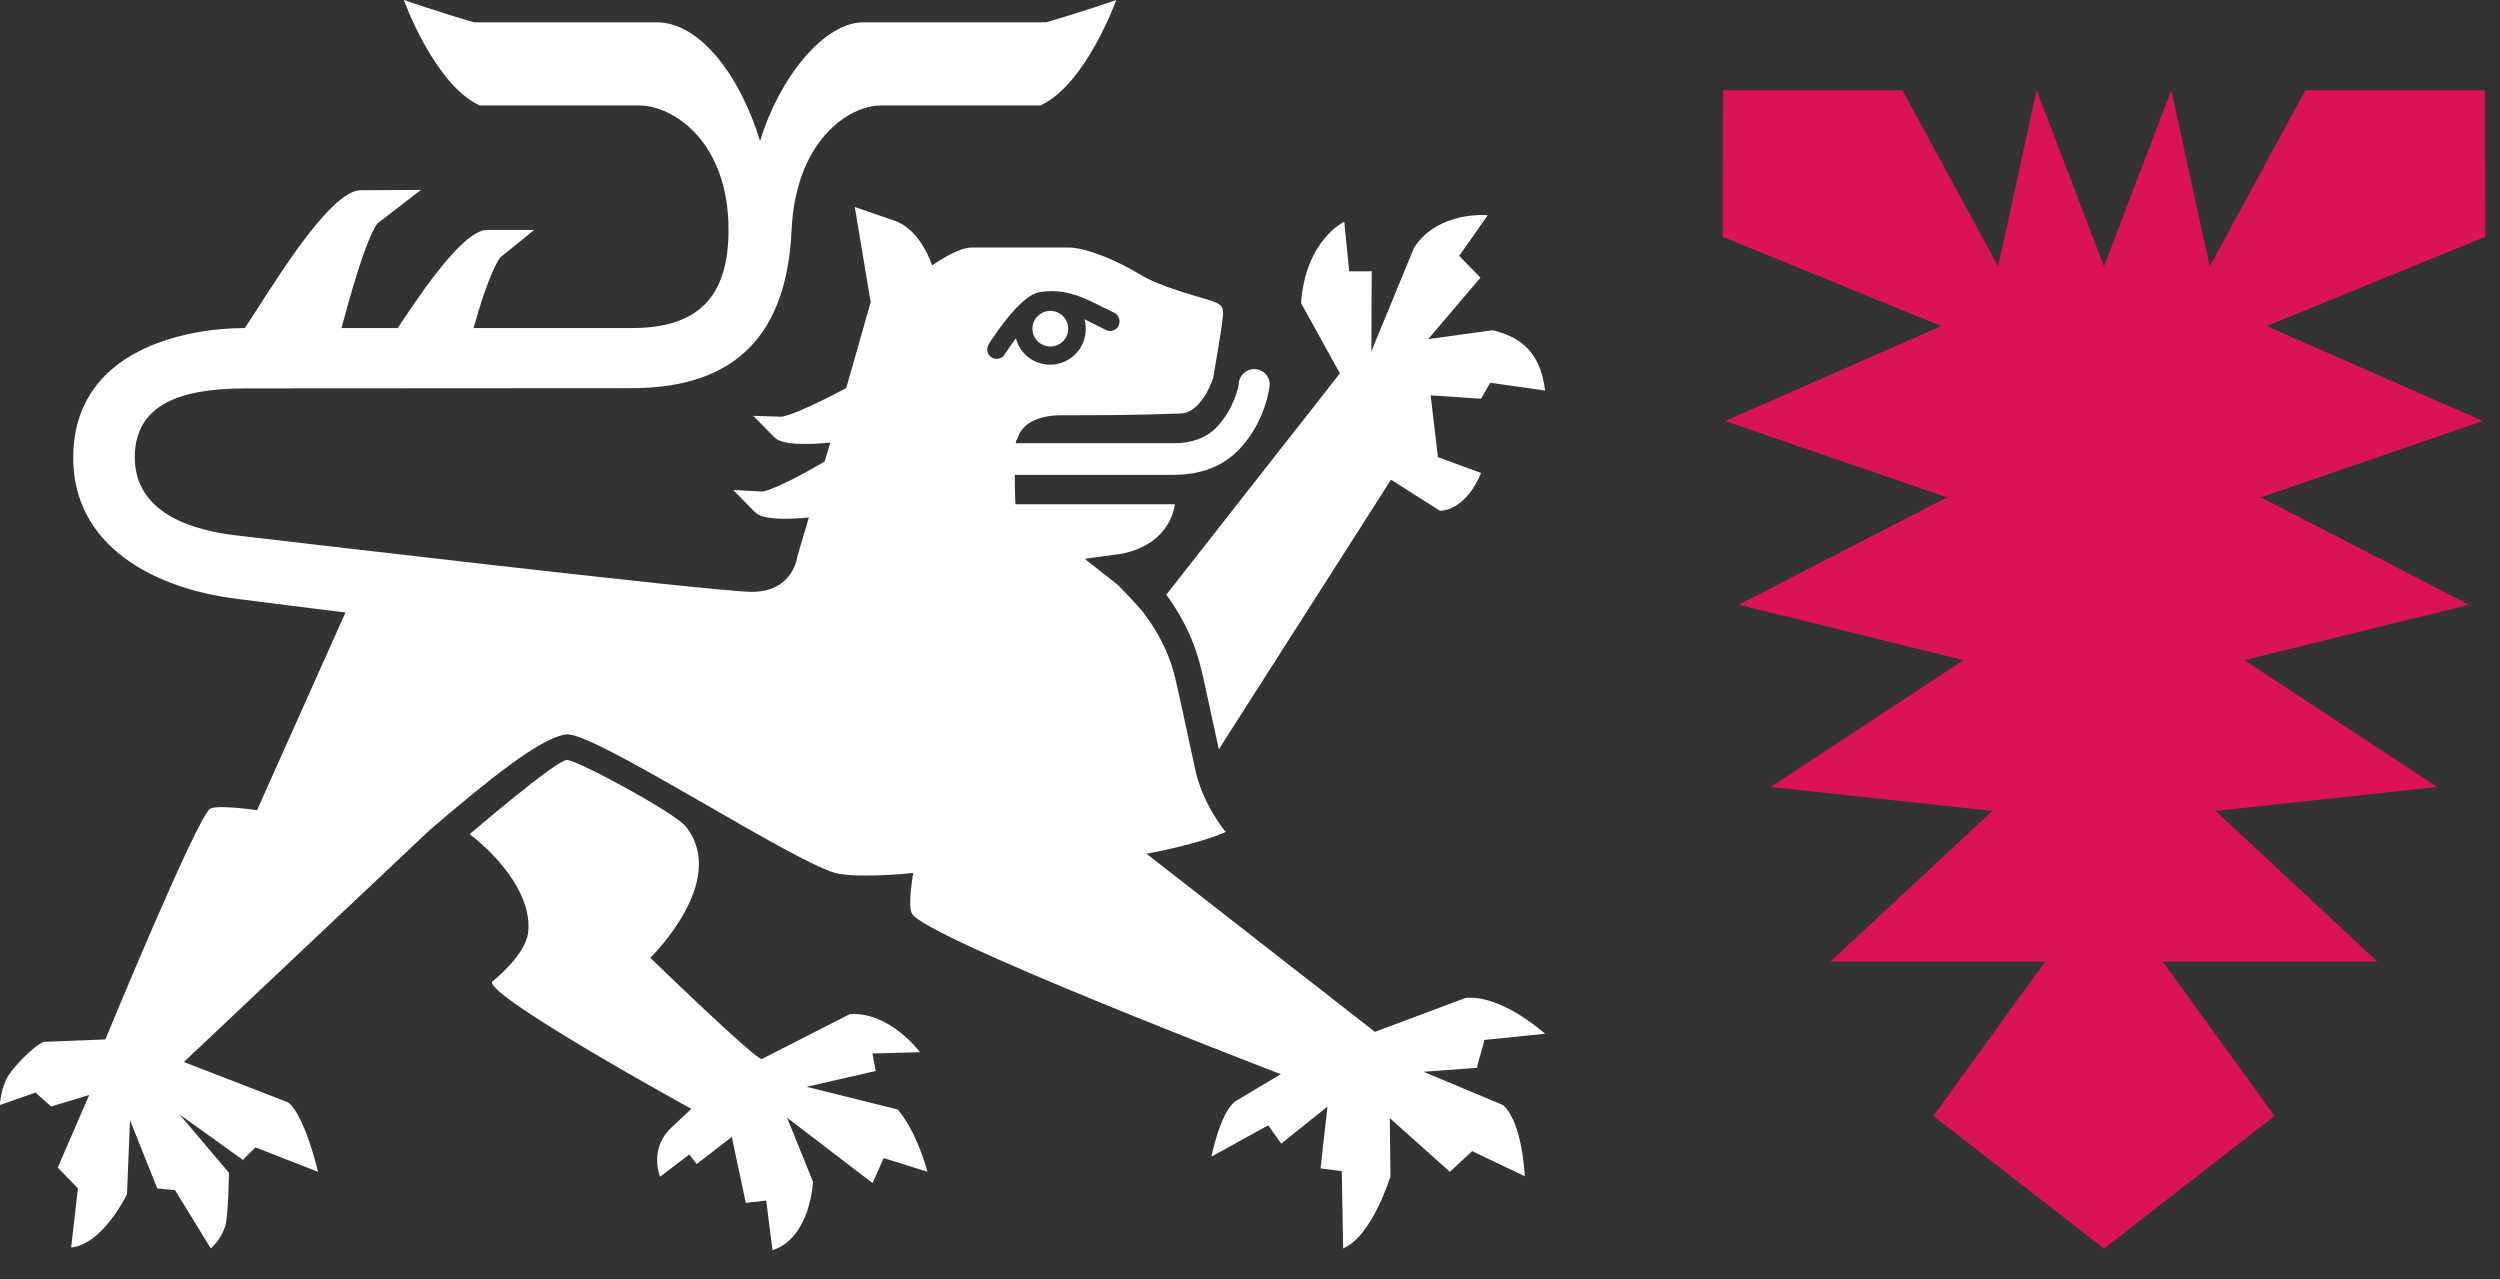 <?xml version="1.0" encoding="UTF-8" standalone="no"?><!DOCTYPE svg PUBLIC "-//W3C//DTD SVG 1.1//EN" "http://www.w3.org/Graphics/SVG/1.1/DTD/svg11.dtd"><svg width="100%" height="100%" viewBox="0 0 86 44" version="1.1" xmlns="http://www.w3.org/2000/svg" xmlns:xlink="http://www.w3.org/1999/xlink" xml:space="preserve" xmlns:serif="http://www.serif.com/" style="fill-rule:evenodd;clip-rule:evenodd;stroke-linejoin:round;stroke-miterlimit:2;"><rect x="0" y="0" width="86" height="44" fill="#333333" stroke="none"/><g id="g3945"><path id="path3933" d="M85.476,3.105l-6.171,0l-3.29,6.059l-1.323,-6.059l-2.315,6.059l-2.317,-6.059l-1.324,6.059l-3.291,-6.059l-6.172,0l-0.018,5.04l7.525,3.072l-7.439,3.266l7.634,2.625l-7.162,3.696l7.734,1.905l-6.634,4.362l7.622,0.825l-5.566,5.18l7.384,0.003l-3.844,5.31l5.868,4.562l5.866,-4.562l-3.844,-5.31l7.382,-0.003l-5.564,-5.18l7.622,-0.825l-6.635,-4.362l7.733,-1.905l-7.161,-3.696l7.635,-2.625l-7.439,-3.266l7.524,-3.072l-0.02,-5.04Z" style="fill:#da1354;fill-rule:nonzero;"/><g id="g3943"><path id="path3935" d="M30.882,38.167l-3.137,-0.781l2.38,-0.544l-0.114,-0.602l1.639,-0.044c0,0 -1.055,-1.414 -2.423,-1.308l-3.032,1.548c-0.409,-0.17 -3.825,-3.489 -3.825,-3.489c0,0 2.733,-2.644 1.213,-4.525c-0.369,-0.46 -3.724,-2.28 -4.081,-2.28c-0.369,0 -3.343,2.553 -3.343,2.553c1.134,0.879 2.152,2.197 2.007,3.388c-0.099,0.804 -1.241,1.688 -1.241,1.688c-0.179,0.508 6.856,4.375 6.856,4.375l-0.755,0.706c-0.695,0.746 -0.319,1.627 -0.319,1.627l1.004,-0.765l0.254,0.328l1.209,-0.931l0.481,2.265l0.702,-0.077l0.218,1.708c1.316,-0.433 1.392,-2.357 1.392,-2.357l-0.892,-2.203l2.942,2.251l0.382,-0.86l1.506,0.47c0,0 -0.35,-1.356 -1.023,-2.141" style="fill:#fff;fill-rule:nonzero;"/><path id="path3937" d="M51.348,11.36l-2.217,0.305l1.797,-2.114l-0.733,-0.748l0.984,-1.4c0,0 -1.705,-0.167 -2.537,1.122l-1.467,3.562l0.012,-2.764c-0.071,0.026 -0.669,0.002 -0.775,0.012l-0.169,-1.707c0,0 -1.333,0.621 -1.487,2.799l1.336,2.416l-5.97,7.613c0.01,0.013 0.012,0.016 0.013,0.019c0.908,1.256 1.137,2.289 1.271,2.905l0.036,0.161l0.486,2.235l5.923,-9.275l1.681,1.07c0.962,-0.047 1.415,-1.302 1.415,-1.302l-1.483,-0.544l-0.25,-2.126l1.733,0.118l0.316,-0.55l1.888,0.268c-0.175,-1.479 -1.016,-1.878 -1.803,-2.075" style="fill:#fff;fill-rule:nonzero;"/><path id="path3939" d="M34.113,12.296c-0.15,-0.092 -0.196,-0.285 -0.106,-0.447c0.322,-0.505 1.13,-1.681 1.745,-1.796c0.148,-0.025 0.293,-0.038 0.436,-0.038c0.601,0 1.091,0.222 1.579,0.468l0.569,0.278c0.16,0.087 0.221,0.282 0.141,0.448c-0.069,0.154 -0.282,0.226 -0.438,0.14l-0.564,-0.282c-0.062,-0.032 -0.118,-0.062 -0.174,-0.088c0.034,0.108 0.05,0.221 0.05,0.336c0,0.678 -0.55,1.23 -1.227,1.23c-0.564,0 -1.036,-0.376 -1.176,-0.904c-0.141,0.186 -0.271,0.37 -0.391,0.552c-0.072,0.143 -0.288,0.2 -0.444,0.103m17.596,25.72l-2.74,-1.147l1.848,-0.136c-0.025,-0.068 0.247,-0.853 0.239,-0.958l2.096,-0.215c0,0 -1.511,-1.363 -2.745,-1.228l-3.11,1.163l-7.857,-6.126c0,0 1.731,-0.309 2.725,-0.748c0,0 -0.84,-0.984 -1.08,-2.298l-0.538,-2.476c-0.135,-0.58 -0.271,-1.48 -1.131,-2.66c-0.135,-0.231 -0.971,-1.074 -0.971,-1.074l-1.132,-0.89l1.306,-0.179c1.705,-0.364 1.794,-1.697 1.794,-1.697l-5.481,0c0,0 -0.023,-0.339 -0.023,-1.012l5.462,0c0.928,0 1.678,-0.287 2.236,-0.856c0.938,-0.959 1.072,-2.199 1.072,-2.25c0,-0.305 -0.244,-0.534 -0.542,-0.534c-0.301,0.013 -0.533,0.253 -0.529,0.56c0,0.002 -0.161,0.853 -0.781,1.466c-0.35,0.354 -0.843,0.526 -1.456,0.526l-5.431,0c0.024,-0.16 0.031,-0.08 0.067,-0.174c0.165,-0.561 0.809,-0.782 1.47,-0.788c1.214,0 2.519,0 4.135,-0.061c0.741,-0.015 1.121,-1.22 1.121,-1.22c0,0 0.342,-1.944 0.342,-2.221c0,-0.283 -0.119,-0.338 -0.458,-0.455c-0.34,-0.111 -1.704,-0.451 -2.436,-0.907c-0.736,-0.449 -1.813,-0.906 -2.42,-0.906l-3.336,0c-0.51,0 -1.36,0.616 -1.36,0.616c0,0 -0.374,-1.222 -1.294,-1.539l-1.366,-0.471l0.546,3.275l-0.84,2.951c0,0 -1.603,0.873 -2.22,0.989l-0.979,-0.031l0.739,0.75c0.269,0.254 1.09,0.248 1.913,0.17l-0.197,0.651c-0.066,0.044 -1.55,0.917 -2.128,1.032l-1.016,-0.052l0.758,0.772c0.258,0.251 1.05,0.251 1.844,0.172l-0.397,1.345c0,0 -0.131,1.215 -1.564,1.215c-1.295,0 -17.503,-1.916 -17.503,-1.916c-1.157,-0.111 -3.725,-0.525 -3.725,-2.715c0,-2.048 2.017,-2.368 3.865,-2.368l13.219,-0.008c3.595,0 5.347,-1.844 5.511,-5.444c0.141,-3.058 1.956,-4.281 3.077,-4.281l5.484,0c1.567,-0.725 2.608,-3.628 2.608,-3.628c0,0 -1.181,0.411 -2.412,0.768l-6.292,0c-1.343,0 -2.887,1.892 -3.548,4.083l-0.003,0c-0.662,-2.191 -2.046,-4.083 -3.549,-4.083l-6.291,0c-1.23,-0.357 -2.413,-0.768 -2.413,-0.768c0,0 1.043,2.903 2.608,3.628l5.485,0c1.16,0 3.076,1.223 3.076,4.281c0,2.359 -1.094,3.376 -3.325,3.376l-5.445,0c0.181,-0.657 0.557,-1.9 0.91,-2.421l1.174,-0.955l-1.616,0c-0.883,0 -2.491,2.506 -3.078,3.376l-1.934,0c0.224,-0.836 0.786,-2.93 1.229,-3.593l1.508,-1.161c0,0 -0.747,0.013 -2.077,0.013c-1.128,0 -3.267,3.691 -3.986,4.741c-1.937,0 -5.902,0.688 -5.902,4.468c0,3.022 2.774,4.491 5.6,4.842c0.11,0.022 3.765,0.476 3.765,0.476l-3.043,6.801c0,0 -1.305,-0.197 -1.605,-0.055c-0.421,0.198 -3.611,7.939 -3.611,7.939l-2.124,0.085c-0.345,0.138 -1.097,0.911 -1.268,1.254c-0.229,0.464 -0.233,0.918 -0.233,0.918l1.22,-0.429l0.54,0.479l1.309,-0.395l-1.081,2.495l0.693,0.718l-0.233,2.032c1.091,-0.101 1.921,-1.834 1.921,-1.834l0.103,-2.546l0.939,2.35c0.141,0.012 0.141,0.017 0.612,0.06l1.228,2.004c0,0 0.37,-0.31 0.504,-0.796c0.101,-0.374 0.121,-1.807 0.121,-1.807c-0.4,-0.476 -1.697,-2.005 -1.697,-2.005l2.186,1.568c0.02,-0.068 0.364,-0.358 0.419,-0.44l2.159,0.846c0,0 -0.459,-1.945 -1.024,-2.388l-3.594,-1.392l8.47,-7.992c1.997,-1.702 3.785,-3.162 4.685,-3.278c0.937,-0.124 8.119,4.613 9.4,4.801c0.98,0.144 2.536,-0.036 2.536,-0.036c0,0 -0.204,1.143 -0.043,1.4c0.403,0.816 12.688,5.524 12.688,5.524l-1.541,0.917c-0.529,0.335 -0.848,1.92 -0.848,1.92l1.953,-1.077l0.45,0.628l1.59,-1.272l-0.237,2.125l0.729,0.095l0.048,2.659c1.008,-0.428 1.627,-2.486 1.627,-2.486l-0.023,-1.997l2.068,1.848l0.764,-0.713l1.81,0.862c0,0 -0.068,-1.832 -0.742,-2.445" style="fill:#fff;fill-rule:nonzero;"/><path id="path3941" d="M36.133,11.92c0.337,0 0.613,-0.273 0.613,-0.613c0,-0.337 -0.276,-0.613 -0.613,-0.613c-0.338,0 -0.618,0.276 -0.618,0.613c0,0.34 0.28,0.613 0.618,0.613" style="fill:#fff;fill-rule:nonzero;"/></g></g></svg>